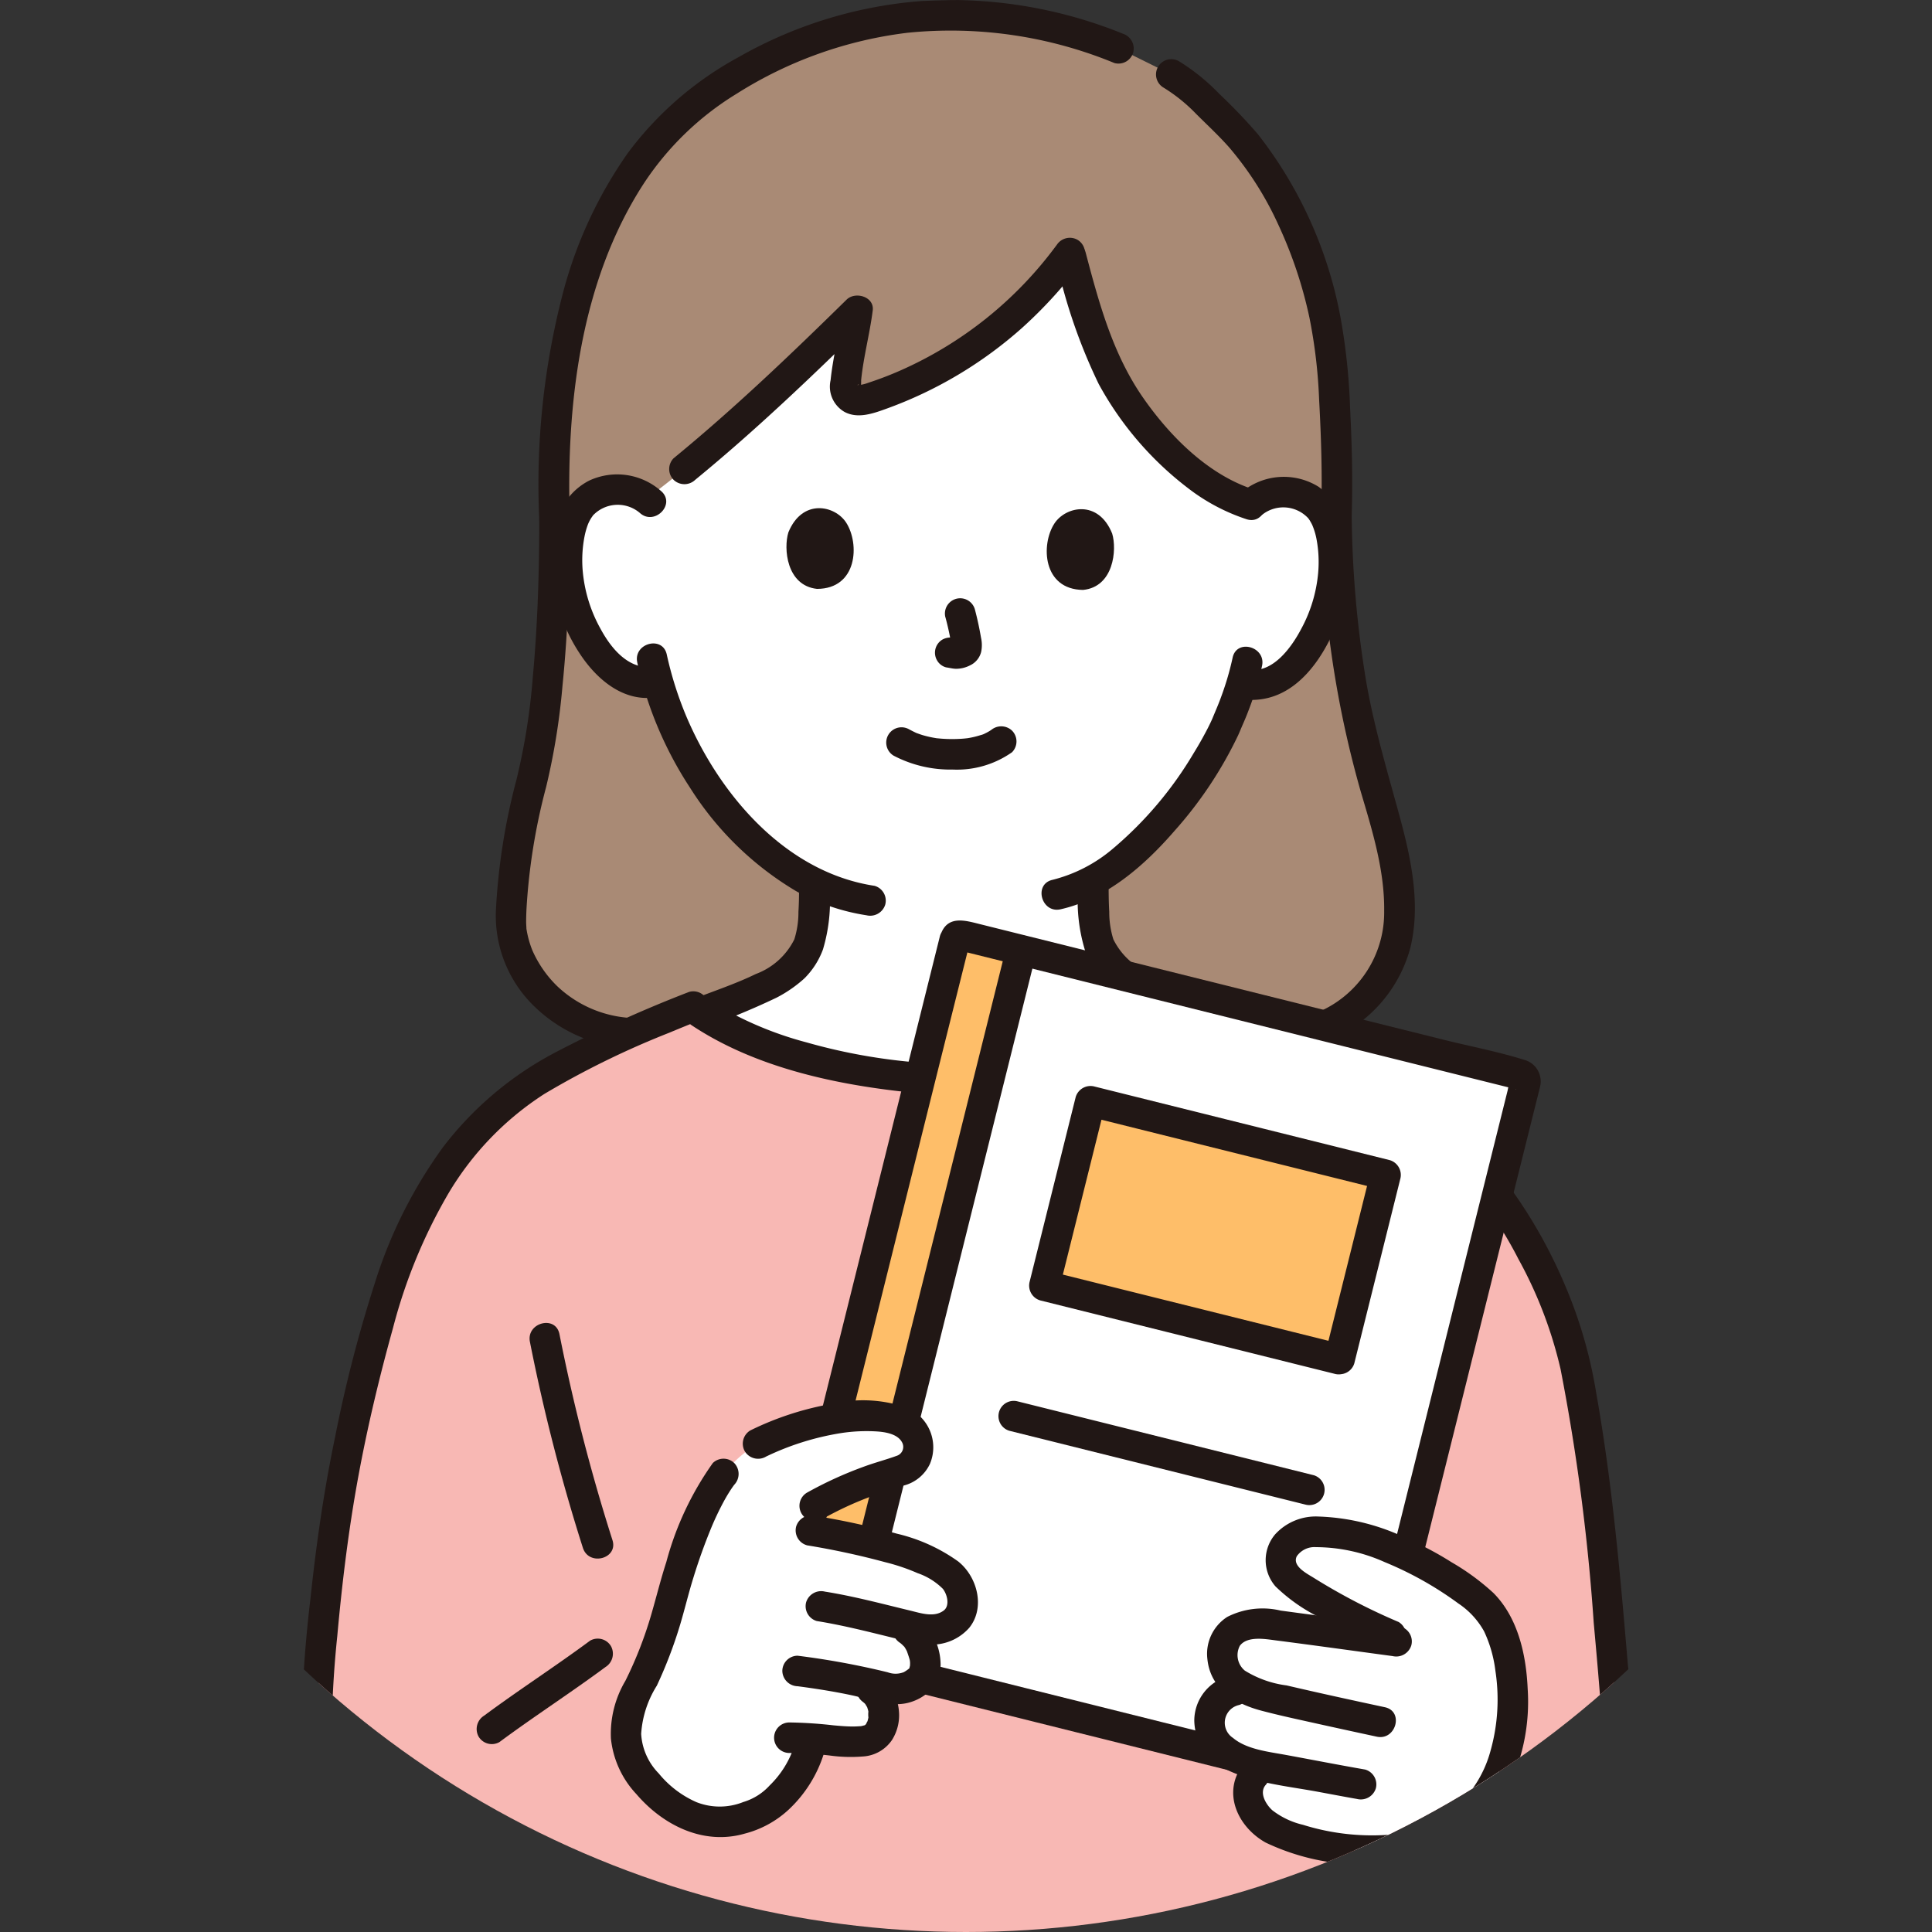<svg xmlns="http://www.w3.org/2000/svg" width="150" height="150"><rect width="100%" height="100%" fill="#333333" stroke="none"/><defs><clipPath id="a"><circle data-name="楕円形 1" cx="75" cy="75" r="75" transform="translate(391 2328)" fill="#d8e698"/></clipPath></defs><g data-name="マスクグループ 4" transform="translate(-391 -2328)" clip-path="url(#a)"><g data-name="12981_color"><path data-name="パス 1" d="M442.326 2408.061c-7.144 1.185-11.7-4.484-11.667-8.567a47.775 47.775 0 011.455-10.184c1.132-4.044 1.94-11.155 1.94-21.016-.483-14.55 3.344-25.1 9.378-30.878a32.747 32.747 0 0121.043-8.226 33.434 33.434 0 0113.367 2.561l4.099 2.029c1.778 1.04 2.409 1.93 4.237 3.682 4.589 4.4 7.779 12.309 8.287 19.394.148 2.044.434 6.925.3 11.042a76.678 76.678 0 002.937 20.94c1.177 3.975 2.756 9.087 1.485 13.038a9.546 9.546 0 01-11.943 6.059z" fill="#a98a75"/><path data-name="パス 2" d="M444.208 2364.357c4.364-3.578 9.062-8.034 13.361-12.259-.183 1.546-.823 4.19-.927 5.789-.041.642.1.865.584 1.1a2.241 2.241 0 001.3-.06 31.18 31.18 0 0015.545-11.32 53.443 53.443 0 003.111 9.324c2.6 4.906 7.009 9.038 10.93 10.235a3.643 3.643 0 012.636-.954 3.38 3.38 0 013.029 1.7c1.025 1.793.968 5.089.268 7.126a10.992 10.992 0 01-3.249 5.225 4.013 4.013 0 01-3.1.881l-.3-.049a23.682 23.682 0 01-1.076 2.886c-.783 2.1-5.042 9.383-10.438 12.373.019 1.125-.015 1.531.088 2.949a6.89 6.89 0 00.332 1.946 4.755 4.755 0 001.427 2.074 15.952 15.952 0 004.775 2.416l1.914.753c-4.843 3.3-12.837 5.159-19.618 5.312-6.685-.152-14.582-1.96-19.432-5.186l2.239-.881a16.041 16.041 0 004.775-2.416 4.755 4.755 0 001.427-2.074 6.905 6.905 0 00.331-1.946c.1-1.314.074-1.76.084-2.716a20.965 20.965 0 01-6.928-5.739 27.705 27.705 0 01-5.22-9.933 3.936 3.936 0 01-3.346-.851 11 11 0 01-3.21-5.251c-.684-2.042-.716-5.339.323-7.124a3.379 3.379 0 013.043-1.675 3.71 3.71 0 012.31.705 79.378 79.378 0 003.012-2.36z" fill="#fff"/><path data-name="パス 3" d="M486.699 2379.07a22.35 22.35 0 01-.849 2.922c-.26.729-.473 1.185-.75 1.868-.055.136.106-.238.041-.1l-.059.134c-.046.1-.089.194-.135.289q-.171.356-.357.7-.43.81-.914 1.592a29.075 29.075 0 01-6.277 7.42 11.566 11.566 0 01-4.685 2.416c-1.487.337-.858 2.623.63 2.286 3.545-.8 6.5-3.385 8.824-6.065a31.456 31.456 0 004.961-7.446q.115-.255.22-.513c.032-.076.176-.4.039-.094.2-.454.4-.913.57-1.378a23 23 0 001.028-3.408c.312-1.488-1.973-2.124-2.286-.63z" fill="#211715"/><path data-name="パス 4" d="M440.477 2379.438a29.187 29.187 0 004.113 9.746 24.577 24.577 0 008.2 7.992 16.3 16.3 0 005.482 1.886 1.223 1.223 0 001.458-.828 1.194 1.194 0 00-.828-1.458c-6.86-1.041-11.972-6.982-14.584-13.08a27.658 27.658 0 01-1.552-4.889c-.331-1.488-2.617-.859-2.286.63z" fill="#211715"/><path data-name="パス 5" d="M460.392 2386.675a9.487 9.487 0 004.567 1.073 7.431 7.431 0 004.616-1.345 1.192 1.192 0 000-1.676 1.216 1.216 0 00-1.676 0c.361-.279.079-.066-.013-.007s-.187.113-.283.163c-.049.026-.1.049-.152.075-.192.1.046-.011.046-.016a1.937 1.937 0 01-.39.14 6.617 6.617 0 01-1.092.247c.175-.024-.035 0-.1.007q-.161.016-.322.025a11.15 11.15 0 01-1.47-.009c-.106-.008-.212-.018-.318-.028-.389-.036.209.043-.154-.019a8.16 8.16 0 01-1.019-.23c-.143-.043-.282-.095-.422-.144-.3-.106.173.09-.1-.04-.174-.083-.346-.17-.517-.261a1.186 1.186 0 00-1.2 2.047z" fill="#211715"/><path data-name="パス 6" d="M464.401 2375.919a21.5 21.5 0 01.494 2.312l-.042-.315a1.377 1.377 0 01.007.319l.042-.315a.779.779 0 01-.036.143l.119-.283a.57.57 0 01-.049.092l.185-.24a.487.487 0 01-.076.074l.24-.186a1.4 1.4 0 01-.183.1l.283-.12a1.338 1.338 0 01-.309.089l.315-.042a1.236 1.236 0 01-.289 0l.315.042c-.109-.016-.216-.043-.325-.058a1.307 1.307 0 00-.914.12 1.185 1.185 0 00-.425 1.621 1.136 1.136 0 00.708.543c.247.035.489.1.741.11a2.371 2.371 0 001.095-.258 1.58 1.58 0 00.877-1.04 2.611 2.611 0 00-.009-1.122 24.99 24.99 0 00-.481-2.213 1.186 1.186 0 00-2.286.63z" fill="#211715"/><path data-name="パス 7" d="M452.211 2369.329c-.391 1.252-.148 4.137 2.222 4.392 3.139-.006 3.32-3.493 2.269-5.136-.86-1.346-3.4-1.914-4.491.744z" fill="#211715"/><path data-name="パス 8" d="M477.349 2369.426c.381 1.255.119 4.139-2.257 4.375-3.139-.031-3.293-3.519-2.23-5.154.869-1.338 3.416-1.887 4.487.779z" fill="#211715"/><path data-name="パス 9" d="M488.947 2368.005a2.639 2.639 0 013.686.3c-.163-.208.029.057.056.1.069.122.143.241.2.37a5.338 5.338 0 01.332 1.119 9.628 9.628 0 01.119 2.6 11.191 11.191 0 01-1.322 4.348c-.738 1.4-2.168 3.414-4.011 3.155a1.225 1.225 0 00-1.458.828 1.194 1.194 0 00.828 1.458c4.252.6 6.743-3.582 7.856-7.083a12.2 12.2 0 00.337-5.594 5.482 5.482 0 00-2.188-3.808 5.109 5.109 0 00-6.112.524c-1.136 1.021.543 2.693 1.676 1.676z" fill="#211715"/><path data-name="パス 10" d="M442.353 2366.149a5.142 5.142 0 00-5.616-.832 4.9 4.9 0 00-2.539 3.3 12.954 12.954 0 001.822 10.139c1.274 1.943 3.315 3.724 5.8 3.395a1.225 1.225 0 001.185-1.185c0-.575-.546-1.27-1.185-1.185-1.993.264-3.361-1.407-4.216-3a11.225 11.225 0 01-1.359-4.423 9.685 9.685 0 01.135-2.695 5.852 5.852 0 01.278-.976 3.236 3.236 0 01.247-.473c.028-.045.251-.349.081-.138a2.648 2.648 0 013.688-.255c1.126 1.026 2.807-.645 1.677-1.676z" fill="#211715"/><path data-name="パス 11" d="M473 2348.207a42.675 42.675 0 003.3 9.6 25.509 25.509 0 006.914 8.074 15.146 15.146 0 004.577 2.434c1.459.458 2.083-1.827.63-2.286-3.578-1.123-6.573-4.138-8.665-7.142-2.361-3.392-3.429-7.353-4.473-11.305a1.186 1.186 0 00-2.286.63z" fill="#211715"/><path data-name="パス 12" d="M473.026 2347.039a30.176 30.176 0 01-12.169 9.747c-.8.353-1.624.664-2.456.938a2.823 2.823 0 01-.543.148 1 1 0 00-.176 0c-.233.089.006-.1.02.04.009.092.083.374.121.237a4.228 4.228 0 00.036-.63c.182-1.821.67-3.605.9-5.42.133-1.07-1.355-1.494-2.025-.84-4.333 4.257-8.735 8.466-13.435 12.32a1.194 1.194 0 000 1.676 1.212 1.212 0 001.676 0c4.7-3.852 9.1-8.063 13.437-12.319l-2.025-.84c-.21 1.688-.716 3.618-.9 5.42a2.265 2.265 0 001.071 2.459c1.022.557 2.208.138 3.215-.225a32.377 32.377 0 0010.561-6.275 34.791 34.791 0 004.744-5.238 1.193 1.193 0 00-.425-1.622 1.213 1.213 0 00-1.622.425z" fill="#211715"/><path data-name="パス 13" d="M493.578 2367.902a80.012 80.012 0 003.088 21.618c.885 2.987 1.84 6.067 1.8 9.213a8.4 8.4 0 01-3.21 6.716 8.216 8.216 0 01-7.7 1.344c-1.445-.5-2.066 1.791-.63 2.286a10.774 10.774 0 0013.557-7.432c.849-3.372.079-6.981-.815-10.261-.959-3.522-2-6.98-2.617-10.586a83.445 83.445 0 01-1.106-12.9 1.186 1.186 0 00-2.367.002z" fill="#211715"/><path data-name="パス 14" d="M481.342 2334.805a12.847 12.847 0 012.523 2.036c.856.855 1.751 1.679 2.553 2.586a25.447 25.447 0 013.849 6.06 33.734 33.734 0 012.393 7.154 40.174 40.174 0 01.756 6.386c.162 2.952.254 5.914.162 8.87-.049 1.526 2.321 1.524 2.371 0 .085-2.758.009-5.519-.131-8.274a48.394 48.394 0 00-.732-6.933 32.824 32.824 0 00-6.417-14.262 42.074 42.074 0 00-3-3.137 16 16 0 00-3.13-2.534 1.186 1.186 0 00-1.2 2.047z" fill="#211715"/><path data-name="パス 15" d="M478.157 2330.608a35.593 35.593 0 00-14.882-2.576 33.867 33.867 0 00-14.961 4.421 26.384 26.384 0 00-8.564 7.42 33.767 33.767 0 00-5.084 11.031 58.974 58.974 0 00-1.8 17.39c.049 1.522 2.42 1.528 2.371 0-.28-8.818.8-18.347 5.673-25.933a22.878 22.878 0 017.27-7.075 31.972 31.972 0 0113.271-4.741 33.345 33.345 0 0116.076 2.351 1.193 1.193 0 001.458-.828 1.214 1.214 0 00-.828-1.458z" fill="#211715"/><path data-name="パス 16" d="M432.869 2368.293c0 4.087-.126 8.179-.5 12.25a50.113 50.113 0 01-1.269 7.987 49.217 49.217 0 00-1.6 10.188 9.8 9.8 0 002.892 7.328 11.545 11.545 0 0010.254 3.161 1.194 1.194 0 00.828-1.458 1.214 1.214 0 00-1.458-.828 9.062 9.062 0 01-7.745-2.347 8.853 8.853 0 01-1.936-2.784 7.549 7.549 0 01-.447-1.588c-.033-.194-.008.059-.02-.2-.006-.131-.017-.262-.019-.4 0-.351.012-.7.029-1.054a47.231 47.231 0 011.523-9.444 52.832 52.832 0 001.271-7.865c.434-4.3.569-8.629.571-12.95a1.186 1.186 0 00-2.371 0z" fill="#211715"/><path data-name="パス 17" d="M453.039 2396.984c0 .6-.012 1.205-.049 1.807a6.95 6.95 0 01-.32 2.142 5.454 5.454 0 01-2.99 2.689c-1.571.766-3.273 1.325-4.9 1.965a1.221 1.221 0 00-.828 1.458 1.194 1.194 0 001.458.828 56.579 56.579 0 005.874-2.411 10.088 10.088 0 002.169-1.5 6.174 6.174 0 001.444-2.255 13.241 13.241 0 00.513-4.722 1.186 1.186 0 00-2.371 0z" fill="#211715"/><path data-name="パス 18" d="M474.703 2396.984a13.219 13.219 0 00.513 4.722 6.164 6.164 0 001.444 2.255 10.09 10.09 0 002.169 1.5 56.1 56.1 0 005.874 2.412 1.194 1.194 0 001.458-.828 1.213 1.213 0 00-.828-1.458c-1.63-.642-3.33-1.2-4.9-1.965a5.437 5.437 0 01-2.99-2.689 7.028 7.028 0 01-.321-2.142c-.036-.6-.044-1.2-.049-1.807a1.186 1.186 0 00-2.371 0z" fill="#211715"/><path data-name="パス 19" d="M435.401 2410.37c3.069-1.586 6.845-3.2 9.347-4.192 4.768 3.5 13.071 5.466 20.051 5.625 6.772-.153 14.755-2 19.6-5.3l.3.115a85.846 85.846 0 0113.714 6.232 28.979 28.979 0 019.1 8.3 45.512 45.512 0 014.988 9.778c1.935 5.747 3.24 20.446 3.891 28.512.266 3.3.47 6.6.47 9.9 0 4.319-1.068 10.177-6.626 12.981-2.788 1.407-6.9 1.064-9.812.255a24.436 24.436 0 01-4.765-1.926c0 1.213-.008 2.427-.039 3.588a.562.562 0 01-.67.612c-5.021 0-57.948.062-60.333.049a.61.61 0 01-.554-.273 2.833 2.833 0 01-.082-.741 14.606 14.606 0 01-6.209.574c-8.311-1-10.617-8.439-11.12-10.386-1.333-5.158-1.338-11.831-.565-19.882a124.1 124.1 0 014.115-22.761c2.051-7.68 5.357-14.84 12.051-19.253a35.637 35.637 0 013.152-1.8z" fill="#f8b8b4"/><path data-name="パス 20" d="M444.71 2407.608c4.554 3.024 10.189 4.384 15.548 5.048a35.752 35.752 0 008.287.092 47.664 47.664 0 008.479-1.653 28.854 28.854 0 008.015-3.593c1.255-.851.071-2.906-1.2-2.047-4.213 2.856-9.5 4.213-14.494 4.83a35.518 35.518 0 01-7.887.134 44.575 44.575 0 01-7.859-1.494 27.336 27.336 0 01-7.692-3.365c-1.278-.846-2.464 1.207-1.197 2.048z" fill="#211715"/><path data-name="パス 21" d="M494.47 2479.536c0 1.3 0 2.6-.023 3.9a2.629 2.629 0 00-.017.806c.323.6.218-.686.515-.573-.014-.005-.033 0-.049 0a1.1 1.1 0 00-.25 0h-5.807l-14.186.014-16.939.017-14.929.013c-2.642 0-5.284.009-7.926 0a.931.931 0 00-.152 0c-.194.034-.022-.172.189.074l.3.523c-.088-.221 0 .223-.032-.141-.008-.095 0-.191-.006-.286a1.186 1.186 0 00-2.371 0 3.635 3.635 0 00.123 1.057 1.778 1.778 0 001.7 1.143h5.88q7.277 0 14.553-.012l17.645-.017 15.233-.015h6.529c.164 0 .332.01.494 0a1.951 1.951 0 001.473-.658 2.929 2.929 0 00.4-1.827c.025-1.339.025-2.679.025-4.018a1.186 1.186 0 00-2.371 0z" fill="#211715"/><path data-name="パス 22" d="M483.164 2407.292c6.794 2.648 14.113 5.185 19.575 10.22a30.351 30.351 0 016.144 8.229 33.135 33.135 0 013.278 8.555 159.9 159.9 0 012.573 19.667c.331 3.671.662 7.348.83 11.031.155 3.391.333 6.789-.691 10.014a10.019 10.019 0 01-5.868 6.558c-3.314 1.156-7.128.4-10.316-.812a18.347 18.347 0 01-2.438-1.122c-1.333-.745-2.53 1.3-1.2 2.047a21.375 21.375 0 0011.1 2.776 11.345 11.345 0 005.634-1.648 12.333 12.333 0 003.825-3.8 17.5 17.5 0 002.417-9 116.817 116.817 0 00-.642-12.78c-.593-7.062-1.222-14.159-2.466-21.14a35.744 35.744 0 00-2.527-8.57 38.264 38.264 0 00-5.847-9.489c-5.553-6.384-13.82-9.671-21.554-12.559-.4-.148-.8-.312-1.2-.468a1.194 1.194 0 00-1.458.828 1.212 1.212 0 00.828 1.458z" fill="#211715"/><path data-name="長方形 28" fill="#fff" d="M451.521 2455.53l13.717-55.018 44.308 11.047-13.717 55.018z"/><path data-name="パス 23" d="M464.747 2402.486l-13.226 53.044 5.052 1.259 13.717-55.016-5.052-1.261z" fill="#febe69"/><path data-name="パス 24" d="M457.814 2456.709l5.752-23.072q2.914-11.694 5.831-23.388l2.035-8.161a1.186 1.186 0 00-2.286-.63l-4.356 17.473q-3.111 12.47-6.219 24.94l-3.041 12.207a1.186 1.186 0 002.286.63z" fill="#211715"/><path data-name="パス 25" d="M463.976 2400.677l-1.147 4.6-2.8 11.241-3.55 14.238-3.342 13.4-2.222 8.919c-.134.54-.293 1.079-.4 1.624a1.733 1.733 0 001.214 2.1c.2.063.414.1.62.155l8.467 2.112 13.808 3.443 13.259 3.306c2.333.582 4.659 1.218 7 1.746a1.833 1.833 0 002.294-1.479l.59-2.366 2.478-9.939 3.457-13.856 3.476-13.942 2.587-10.376.675-2.707c.042-.169.092-.338.127-.509a1.735 1.735 0 00-1.218-2.1c-2.044-.639-4.192-1.046-6.269-1.563l-13.038-3.25-13.919-3.47-9.111-2.272c-1.032-.257-2.35-.655-2.914.661a1.225 1.225 0 00.425 1.621 1.194 1.194 0 001.622-.425c-.079.184-.988.034-.642.209a1.439 1.439 0 00.285.071l1.065.266 3.886.968 12.35 3.079 13.891 3.464 9.958 2.483 1.225.305a1.8 1.8 0 00.567.142c-.339.081-.267-1.258-.489-.671a6.964 6.964 0 00-.189.76l-1.933 7.754-3.161 12.682-3.513 14.089-2.985 11.972-1.58 6.332a.869.869 0 00-.054.216c.032.411.651-.6.84-.4-.057-.063-.328-.081-.406-.1l-2.837-.707-11.132-2.78-14.021-3.5-11.4-2.842-3-.749a2.567 2.567 0 00-.531-.132c.812.005.3 1.3.5.648.615-1.973 1.008-4.045 1.508-6.05l2.942-11.809 3.509-14.075 3.191-12.8 2-8 .276-1.1a1.188 1.188 0 00-2.289-.637z" fill="#211715"/><path data-name="パス 26" d="M493 2442.536l-23.008-5.738a1.186 1.186 0 00-.63 2.286l23.008 5.737a1.186 1.186 0 00.63-2.286z" fill="#211715"/><path data-name="パス 27" d="M495.002 2433.536l-22.919-5.714 3.572-14.322 22.919 5.714z" fill="#febe69"/><path data-name="パス 28" d="M495.316 2432.392l-22.918-5.712.828 1.458 3.121-12.516.45-1.808-1.458.828 22.919 5.714-.825-1.46-3.121 12.515-.45 1.807a1.186 1.186 0 002.286.631l3.12-12.513.451-1.808a1.2 1.2 0 00-.828-1.458l-22.919-5.714a1.2 1.2 0 00-1.458.828l-3.121 12.516-.451 1.808a1.2 1.2 0 00.828 1.458l22.919 5.714a1.188 1.188 0 00.627-2.288z" fill="#211715"/><path data-name="パス 29" d="M444.517 2405.006a99.3 99.3 0 00-10.393 4.7 26.392 26.392 0 00-8.728 7.361 36.387 36.387 0 00-5.3 10.569 105.826 105.826 0 00-3.075 11.91c-.87 4.153-1.47 8.352-1.917 12.571a98.882 98.882 0 00-.695 13.9c.189 5.427 1.008 11.2 4.79 15.374a13.631 13.631 0 008.872 4.294c4.247.426 8.287-1.076 11.8-3.369a41.624 41.624 0 002.7-1.941 1.225 1.225 0 00.425-1.621 1.193 1.193 0 00-1.622-.425c-3.075 2.375-6.568 4.661-10.545 5.008a12.036 12.036 0 01-8.968-2.65 11.494 11.494 0 01-2.333-2.79 15.677 15.677 0 01-.778-1.437q-.076-.159-.148-.32c-.031-.07-.178-.414-.072-.158q-.127-.308-.243-.621a27.017 27.017 0 01-1.408-7.434 79.856 79.856 0 01.306-12.89c.377-4.176.885-8.343 1.647-12.467.713-3.86 1.63-7.688 2.682-11.469a41.27 41.27 0 014.276-10.4 23.333 23.333 0 017.48-7.772 66.917 66.917 0 019.694-4.749q1.086-.456 2.182-.889a1.221 1.221 0 00.831-1.456 1.193 1.193 0 00-1.458-.828z" fill="#211715"/><path data-name="パス 30" d="M429.779 2463.252c2.7-2 5.531-3.825 8.231-5.824a1.221 1.221 0 00.425-1.622 1.194 1.194 0 00-1.621-.425c-2.7 2-5.531 3.823-8.231 5.824a1.222 1.222 0 00-.425 1.622 1.194 1.194 0 001.622.425z" fill="#211715"/><path data-name="パス 31" d="M432.146 2432.196a145.552 145.552 0 004.114 15.992c.48 1.44 2.77.823 2.286-.63a145.53 145.53 0 01-4.113-15.992c-.316-1.492-2.601-.861-2.287.63z" fill="#211715"/><path data-name="パス 32" d="M496.283 2447.314a8.988 8.988 0 00-4.061-.252 2.145 2.145 0 00-1.679 2.707 3.559 3.559 0 001.561 1.568 46.577 46.577 0 008.5 4.262q-5.162-.7-10.325-1.389a7.845 7.845 0 00-2.191-.087 2.642 2.642 0 00-1.849 1.066 2.788 2.788 0 00.158 2.892 3.211 3.211 0 001.317 1.033l-.834.122a2.38 2.38 0 00-1.968 2.426 2.963 2.963 0 001.675 2.585 10.01 10.01 0 002.423.84l-.6.678a2.461 2.461 0 00-.131 2.8c1.235 2.112 4.912 2.624 7.561 3a11.616 11.616 0 005.322-.447 9.081 9.081 0 005.913-4.886 14.041 14.041 0 001.36-6.47 14.818 14.818 0 00-.868-4.994 6.46 6.46 0 00-2.188-2.891 35.602 35.602 0 00-2.465-1.679 24.237 24.237 0 00-6.631-2.884z" fill="#fff"/><path data-name="パス 33" d="M499.582 2453.928a47.329 47.329 0 01-6.591-3.43c-.52-.326-1.689-.908-1.308-1.672a1.67 1.67 0 011.482-.706 13.146 13.146 0 015.343 1.162 26.835 26.835 0 015.717 3.21 6.223 6.223 0 012 2.166 10.017 10.017 0 01.877 3.062 14.681 14.681 0 01-.386 6.24 9.023 9.023 0 01-2.938 4.575 10.322 10.322 0 01-5.033 1.921 17.968 17.968 0 01-6.58-.778 6.169 6.169 0 01-2.377-1.126c-.444-.391-1.053-1.313-.543-1.944a1.221 1.221 0 000-1.676 1.194 1.194 0 00-1.676 0c-1.745 2.173-.5 4.9 1.7 6.127a17.688 17.688 0 006.249 1.66 13.8 13.8 0 007.872-1.207 10.183 10.183 0 004.612-4.5 15.271 15.271 0 001.606-7.9c-.116-2.629-.747-5.513-2.661-7.436a18.323 18.323 0 00-3.241-2.379 25.713 25.713 0 00-3.364-1.795 16.942 16.942 0 00-6.96-1.758 4.277 4.277 0 00-3.372 1.373 3.1 3.1 0 00.018 4.05 13.368 13.368 0 003.835 2.6 47.571 47.571 0 004.523 2.207 1.225 1.225 0 001.621-.425 1.194 1.194 0 00-.425-1.622z" fill="#211715"/><path data-name="パス 34" d="M499.744 2454.297l-9.311-1.251a6.044 6.044 0 00-4.148.49 3.4 3.4 0 00-1.543 3.28c.236 2.3 2.129 3.457 4.192 4 1.464.388 2.951.7 4.429 1.031q2.262.5 4.529.988c1.488.32 2.124-1.966.63-2.286-2.546-.547-5.092-1.1-7.627-1.693a8.108 8.108 0 01-3.245-1.149 1.559 1.559 0 01-.391-1.926c.578-.79 2-.523 2.8-.421 3.021.388 6.038.811 9.056 1.217a1.227 1.227 0 001.458-.828 1.193 1.193 0 00-.828-1.458z" fill="#211715"/><path data-name="パス 35" d="M486.562 2458.092a3.588 3.588 0 00-2.838 3.485 4.259 4.259 0 002.489 3.808c2.175 1.06 4.766 1.293 7.126 1.731 1.007.187 2.013.379 3.023.556a1.219 1.219 0 001.458-.828 1.2 1.2 0 00-.828-1.456c-2.059-.359-4.111-.76-6.167-1.138-1.314-.242-3.033-.423-4.092-1.317a1.407 1.407 0 01.458-2.554 1.2 1.2 0 00.828-1.458 1.211 1.211 0 00-1.458-.828z" fill="#211715"/><path data-name="パス 36" d="M447.176 2442.433a9.929 9.929 0 012.667-2.351 20.386 20.386 0 018.439-2.151 5.32 5.32 0 013.029.67 2.019 2.019 0 01.922 2.279 1.852 1.852 0 01-1.293 1.289 20.7 20.7 0 00-2.009.642 24.07 24.07 0 00-4.677 2.1l-.3 1.922a62.684 62.684 0 016.365 1.388 14.547 14.547 0 013.334 1.3 3.649 3.649 0 011.75 1.54 2.725 2.725 0 01.315 1.638 1.827 1.827 0 01-1.136 1.511 3.333 3.333 0 01-2.178.226 88.956 88.956 0 01-1.843-.442 3.342 3.342 0 012.21 2.565 2.25 2.25 0 01-.228 1.7 2.67 2.67 0 01-2.563.813 61.617 61.617 0 00-2.133-.509l.821.587c1.478 1.057 1.1 3.511-.169 3.919-1.031.331-2.722.04-4.526-.1-.19 2.508-2.67 4.969-3.54 5.463a8.521 8.521 0 01-3.549 1.043c-2.741-.049-5.017-1.936-6.535-4.214a5.791 5.791 0 01-.188-5.358 32.582 32.582 0 002.818-7.2c.724-2.886 2.451-8.149 4.2-10.272" fill="#fff"/><path data-name="パス 37" d="M450.442 2441.105a21.036 21.036 0 015.84-1.838 13.129 13.129 0 012.794-.13c.652.042 1.6.19 1.949.828a.726.726 0 01-.4 1.062c-.84.307-1.715.532-2.557.844a30.1 30.1 0 00-4.412 2.017 1.186 1.186 0 001.2 2.047 26.2 26.2 0 013.933-1.81 31.65 31.65 0 012.383-.79 3.081 3.081 0 002.032-1.69 3.325 3.325 0 00-1.946-4.406 10.457 10.457 0 00-5.6-.257 23.41 23.41 0 00-6.406 2.077 1.2 1.2 0 00-.425 1.621 1.211 1.211 0 001.622.425z" fill="#211715"/><path data-name="パス 38" d="M446.339 2441.595a23.876 23.876 0 00-3.608 7.688c-.428 1.317-.758 2.657-1.143 3.986a30.8 30.8 0 01-2.034 5.231 8.073 8.073 0 00-1.122 4.482 7.408 7.408 0 001.979 4.315c2.074 2.423 5.215 3.989 8.41 3.065a7.9 7.9 0 003.4-1.853 10.07 10.07 0 002.745-4.364 1.186 1.186 0 00-2.286-.63 7.514 7.514 0 01-1.926 3.108 4.5 4.5 0 01-2.041 1.284 4.927 4.927 0 01-3.651.007 7.852 7.852 0 01-2.914-2.222 4.774 4.774 0 01-1.368-3.074 7.978 7.978 0 011.216-3.743 34.677 34.677 0 001.816-4.757c.358-1.2.647-2.423 1.021-3.622a43.96 43.96 0 011.423-3.961 22.29 22.29 0 01.873-1.842c.143-.269.293-.533.454-.79.148-.24.336-.515.429-.631a1.221 1.221 0 000-1.676 1.194 1.194 0 00-1.676 0z" fill="#211715"/><path data-name="パス 39" d="M453.639 2447.976a60.623 60.623 0 016.078 1.31 15.63 15.63 0 012.529.854 5.122 5.122 0 011.963 1.222c.362.477.532 1.317.067 1.674-.741.569-1.786.208-2.588.015-2.206-.533-4.4-1.121-6.642-1.479a1.221 1.221 0 00-1.458.828 1.2 1.2 0 00.828 1.458c2.1.336 4.16.871 6.226 1.377a8.765 8.765 0 002.977.444 3.864 3.864 0 002.635-1.3c1.263-1.57.621-3.976-.867-5.154a13.456 13.456 0 00-4.75-2.15 59.359 59.359 0 00-6.365-1.388 1.222 1.222 0 00-1.458.828 1.2 1.2 0 00.828 1.458z" fill="#211715"/><path data-name="パス 40" d="M460.896 2455.562a2.169 2.169 0 01.236.215c.139.141.028 0 .134.161a2.623 2.623 0 01.142.257c.054.109-.032-.1.035.092.078.226.159.456.214.688-.042-.173 0 .017 0 .1a2.324 2.324 0 01-.013.326c.024-.17-.056.184-.056.181q.069-.137.012-.035a.89.89 0 01.015-.029 2.912 2.912 0 01-.442.306 1.735 1.735 0 01-1.248.013 61.231 61.231 0 00-7-1.288 1.191 1.191 0 00-1.185 1.185 1.216 1.216 0 001.185 1.185c1.393.182 2.78.4 4.155.691 1.405.293 2.933.943 4.372.609a3.817 3.817 0 001.926-1.122 2.959 2.959 0 00.645-2.025 4.58 4.58 0 00-1.936-3.562 1.194 1.194 0 00-1.622.425 1.214 1.214 0 00.425 1.622z" fill="#211715"/><path data-name="パス 41" d="M458.071 2460.178c-.27-.2 0 .015.056.069q.053.055.1.113-.16-.213-.049-.061l.133.222c.152.247-.052-.2.013.018.029.093.061.184.083.279.011.049.021.094.03.142.02.128.016.095-.013-.1a2.16 2.16 0 000 .5c-.009.213.062-.3-.01.03-.014.067-.032.133-.049.2-.013.043-.028.085-.043.128q-.068.175.043-.1a1.623 1.623 0 00-.122.226c-.144.242.03-.049.039-.038s-.17.17-.168.172c.164-.121.2-.148.1-.077a1.485 1.485 0 01-.1.061c-.145.119.286-.072.035-.017-.082.018-.163.045-.247.062-.335.068.152 0-.072.013-.2.012-.4.025-.605.025-.5 0-1-.044-1.5-.089a33.54 33.54 0 00-3.44-.225 1.185 1.185 0 100 2.37 29.353 29.353 0 013.115.194 11.859 11.859 0 002.589.078 2.934 2.934 0 002.265-1.28 3.586 3.586 0 00.539-2.23 3.68 3.68 0 00-1.531-2.728 1.189 1.189 0 00-1.621.425 1.22 1.22 0 00.425 1.622z" fill="#211715"/></g></g></svg>